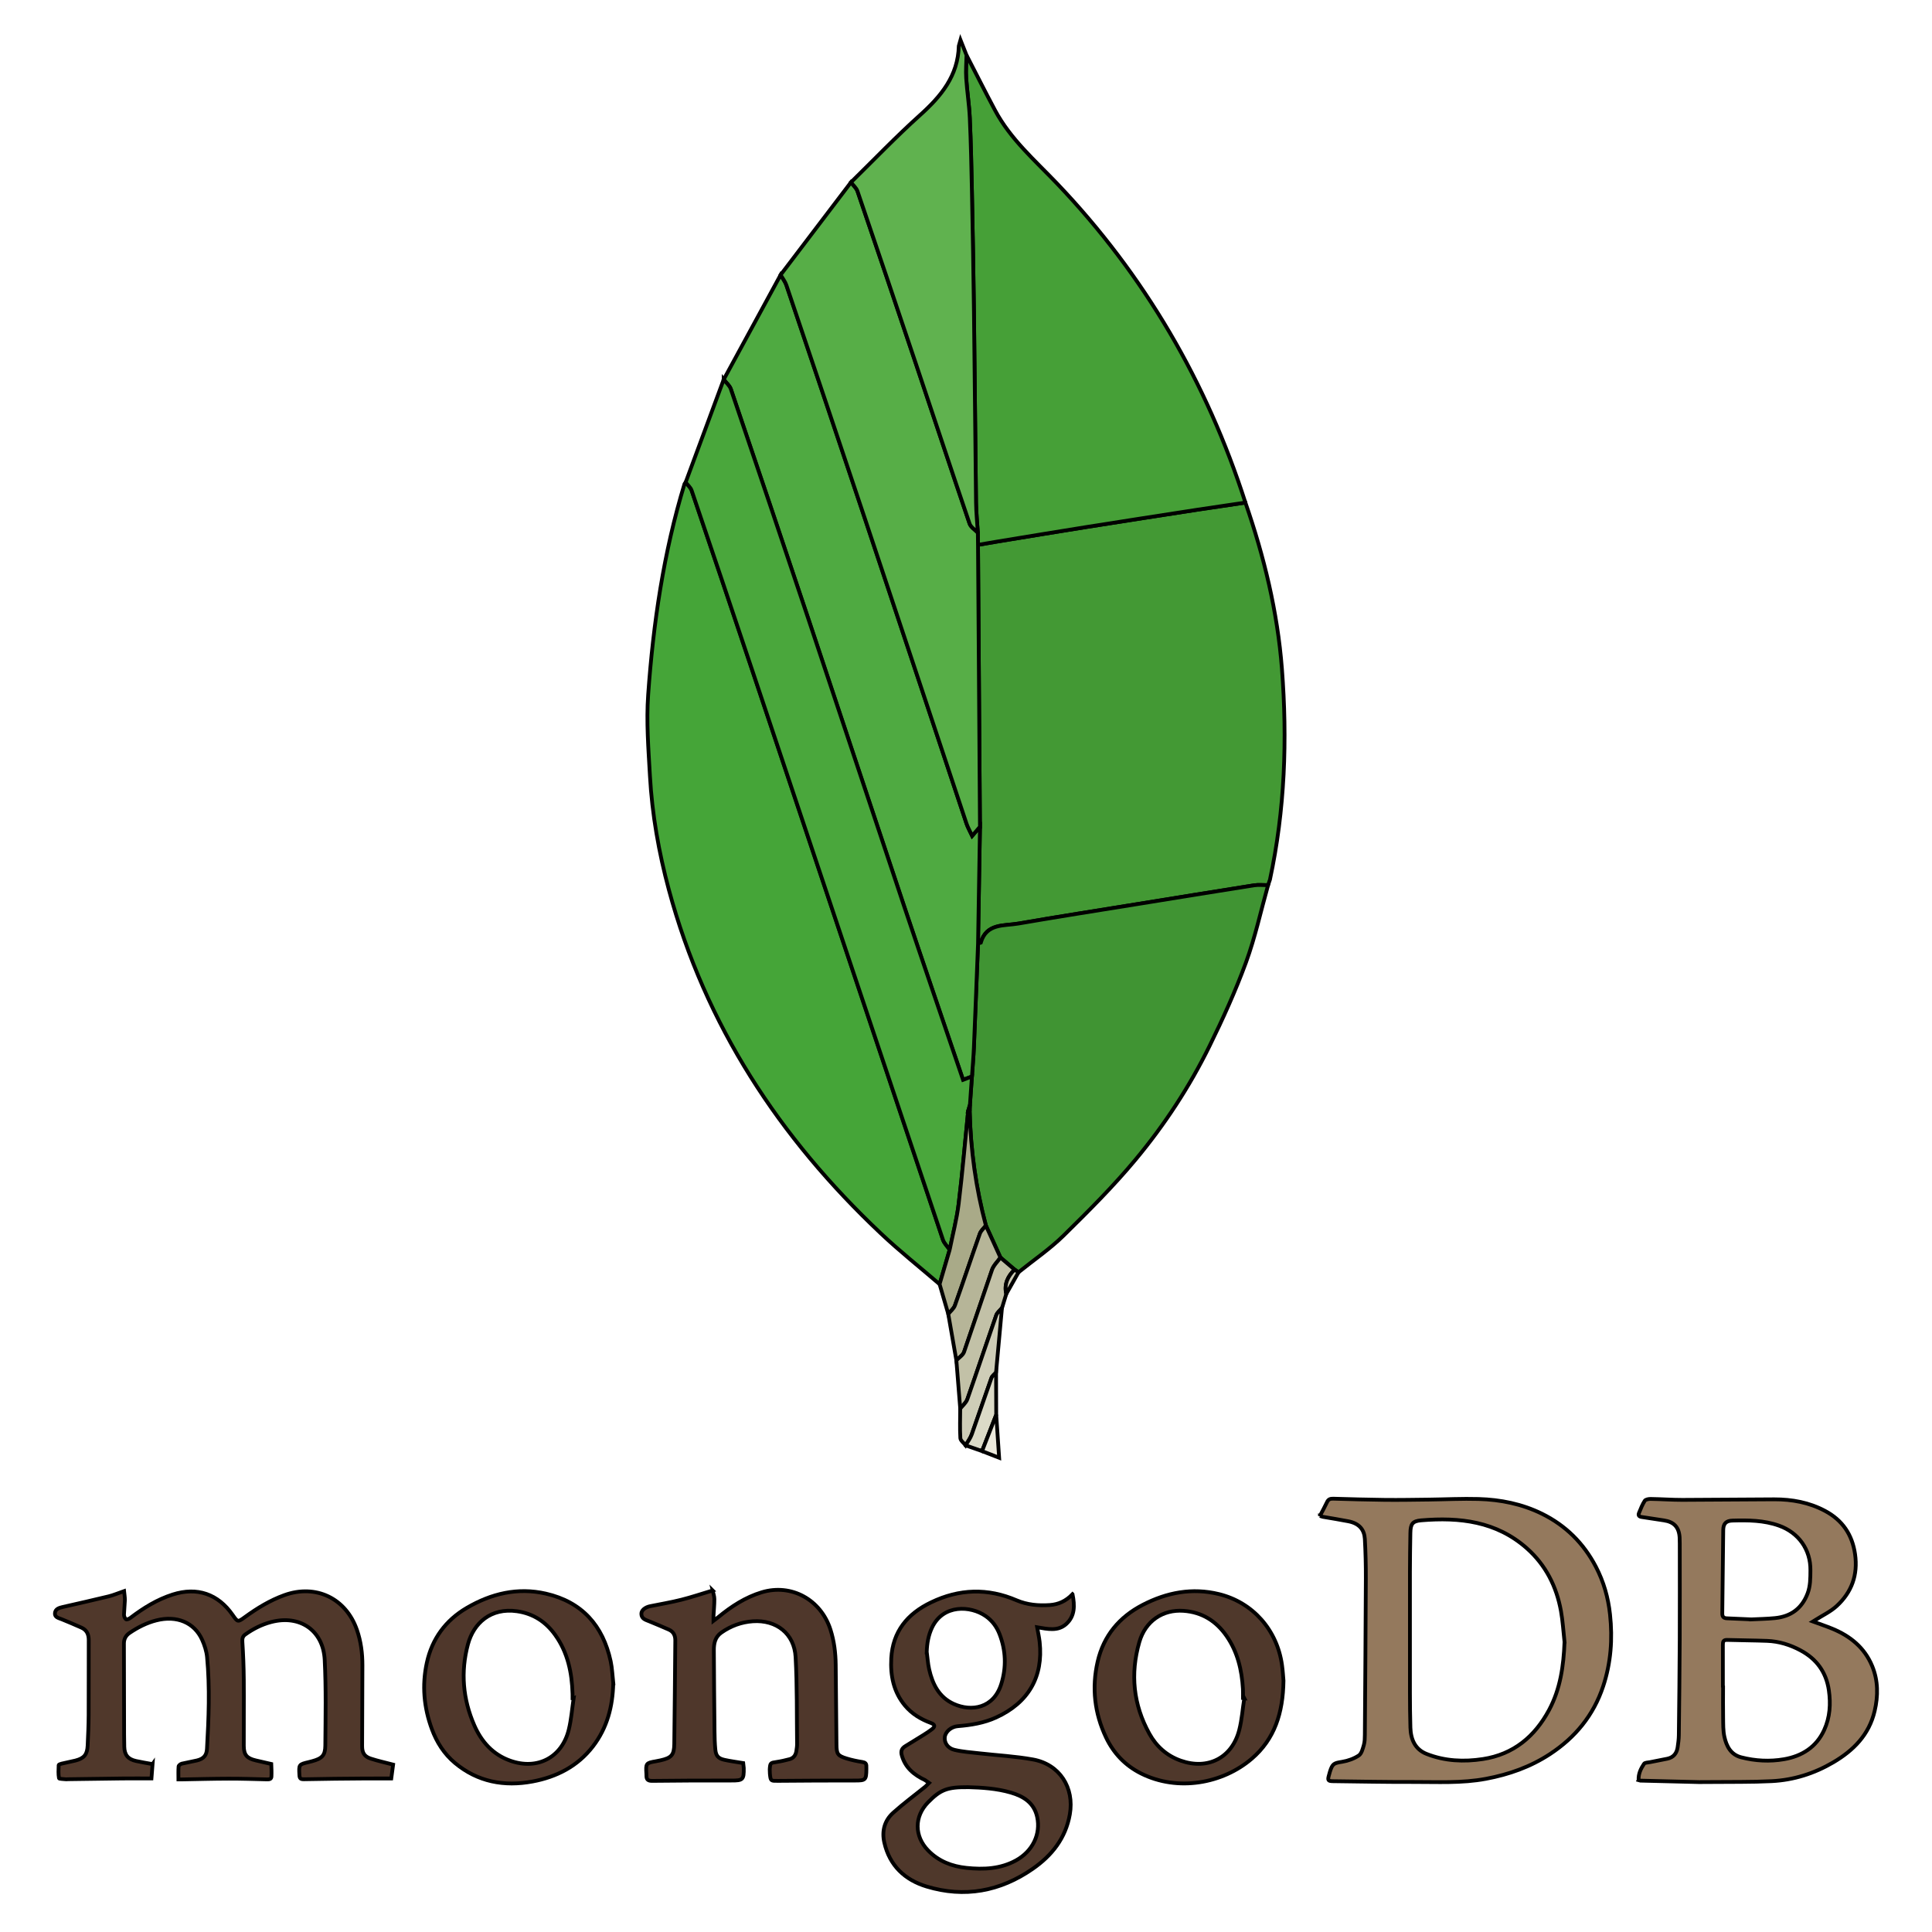 <svg width="511.998" height="511.998" xmlns="http://www.w3.org/2000/svg">

 <g>
  <title>background</title>
  <rect fill="none" id="canvas_background" height="602" width="802" y="-1" x="-1"/>
 </g>
 <g>
  <title>Layer 1</title>
  <g id="svg_11"/>
  <g id="svg_12"/>
  <g id="svg_13"/>
  <g id="svg_14"/>
  <g id="svg_15"/>
  <g id="svg_16"/>
  <g id="svg_17"/>
  <g id="svg_18"/>
  <g id="svg_19"/>
  <g id="svg_20"/>
  <g id="svg_21"/>
  <g id="svg_22"/>
  <g id="svg_23"/>
  <g id="svg_24"/>
  <g id="svg_25"/>

  <g stroke="null" id="svg_103">
   <path stroke="null" id="svg_81" clip-rule="evenodd" d="m349.789,401.731c0.681,-1.311 1.335,-2.468 1.891,-3.666c0.351,-0.766 0.891,-0.919 1.653,-0.899c4.569,0.129 9.138,0.27 13.711,0.315c3.883,0.04 7.775,-0.032 11.662,-0.077c4.379,-0.052 8.759,-0.282 13.134,-0.157c5.827,0.169 11.505,1.311 16.775,3.903c6.295,3.101 11.057,7.823 14.303,14.045c2.073,3.972 3.274,8.186 3.754,12.662c0.694,6.484 0.238,12.819 -1.819,19.021c-2.549,7.686 -7.388,13.569 -14.11,17.977c-5.174,3.391 -10.847,5.395 -16.928,6.541c-6.436,1.214 -12.892,0.823 -19.348,0.843c-7.081,0.028 -14.158,-0.125 -21.239,-0.206c-1.238,-0.012 -1.415,-0.246 -1.089,-1.428l0.302,-1.089c0.69,-2.169 1.061,-2.266 3.262,-2.629c1.524,-0.246 3.105,-0.819 4.383,-1.665c0.742,-0.492 1.048,-1.774 1.339,-2.762c0.25,-0.863 0.262,-1.811 0.27,-2.722c0.101,-13.811 0.206,-27.619 0.262,-41.422c0.012,-3.488 -0.069,-6.984 -0.262,-10.468c-0.137,-2.44 -1.44,-4.109 -4.343,-4.686c-2.258,-0.448 -4.533,-0.794 -6.803,-1.194l-0.762,-0.238zm64.827,33.442c-0.306,-2.75 -0.456,-5.525 -0.948,-8.234c-1.177,-6.504 -4.024,-12.17 -9.025,-16.61c-8.085,-7.174 -17.82,-8.279 -28.022,-7.424c-2.323,0.194 -2.823,0.988 -2.859,3.375c-0.056,3.387 -0.113,6.775 -0.117,10.162c-0.016,10.743 -0.016,21.485 0,32.228c0.004,3.057 0.036,6.113 0.125,9.162c0.097,3.121 1.23,5.762 4.287,6.972c4.819,1.907 9.888,2.133 14.944,1.355c8.077,-1.238 13.727,-5.944 17.517,-12.997c3,-5.597 3.847,-11.706 4.097,-17.989zm19.634,36.579c-0.097,-1.673 0.589,-3.057 1.436,-4.327c0.23,-0.343 1.02,-0.327 1.565,-0.436l4.621,-0.915c1.633,-0.347 2.492,-1.444 2.722,-3.045c0.153,-1.057 0.298,-2.125 0.31,-3.194c0.101,-8.456 0.198,-16.912 0.238,-25.368c0.04,-8.468 0.008,-16.937 0.008,-25.405l-0.036,-1.617c-0.165,-2.722 -1.48,-4.133 -4.182,-4.533l-5.859,-0.891c-0.722,-0.097 -0.984,-0.444 -0.722,-1.085c0.452,-1.093 0.883,-2.226 1.52,-3.21c0.238,-0.363 1.04,-0.504 1.581,-0.492c2.799,0.04 5.597,0.25 8.396,0.246l24.36,-0.145c4.694,-0.004 9.226,0.815 13.436,3.061c4.633,2.468 7.226,6.287 7.968,11.489c0.774,5.464 -0.883,10.069 -4.875,13.727c-1.641,1.508 -3.766,2.492 -5.67,3.718l-0.621,0.387c1.766,0.649 3.448,1.21 5.085,1.879c4.791,1.964 8.601,5.033 10.618,9.932c1.593,3.867 1.593,7.9 0.649,11.908c-1.468,6.275 -5.601,10.448 -10.976,13.606c-5.045,2.964 -10.505,4.69 -16.32,4.98c-5.363,0.27 -10.751,0.169 -16.126,0.23l-3.113,0.016c-5.178,-0.117 -10.36,-0.25 -15.541,-0.387l-0.472,-0.129zm22.328,-24.554l0.052,0c0,2.653 -0.036,5.307 0.012,7.96c0.032,1.718 -0.028,3.484 0.343,5.137c0.556,2.472 1.686,4.702 4.46,5.412c3.746,0.964 7.573,1.157 11.364,0.5c4.746,-0.827 8.533,-3.206 10.61,-7.726c1.54,-3.359 1.77,-6.92 1.242,-10.557c-0.702,-4.791 -3.246,-8.267 -7.476,-10.545c-2.774,-1.496 -5.734,-2.411 -8.888,-2.532c-3.532,-0.133 -7.069,-0.141 -10.601,-0.25c-0.992,-0.028 -1.129,0.476 -1.125,1.29c0.02,3.766 0.008,7.537 0.008,11.311zm7.521,-18.045c1.932,-0.097 4.117,-0.125 6.291,-0.343c4.162,-0.415 7.093,-2.508 8.621,-6.488c0.778,-2.02 0.746,-4.101 0.766,-6.202c0.06,-5.472 -3.133,-9.956 -8.331,-11.811c-4.012,-1.432 -8.15,-1.456 -12.311,-1.343c-1.686,0.044 -2.44,0.782 -2.464,2.48l-0.25,22.134c-0.012,0.879 0.367,1.258 1.222,1.286l6.456,0.286z" fill-rule="evenodd" fill="#94795D"/>
   <path stroke="null" id="svg_82" clip-rule="evenodd" d="m40.432,467.497l-0.294,3.807c-2.742,0 -5.27,-0.02 -7.799,0.008c-4.762,0.048 -9.525,0.125 -14.291,0.194l-0.46,0.028c-0.681,-0.081 -1.919,-0.081 -1.952,-0.282c-0.202,-1.133 -0.137,-2.323 -0.085,-3.496c0.004,-0.133 0.468,-0.302 0.738,-0.367l3.706,-0.827c2.311,-0.601 3.125,-1.597 3.234,-3.984c0.125,-2.69 0.25,-5.383 0.262,-8.073c0.036,-6.621 -0.004,-13.235 0.024,-19.856c0.004,-1.548 -0.532,-2.702 -1.976,-3.331c-1.718,-0.758 -3.444,-1.5 -5.182,-2.202c-0.823,-0.331 -1.891,-0.512 -1.794,-1.617c0.097,-1.125 1.133,-1.419 2.109,-1.641c4.041,-0.923 8.085,-1.823 12.114,-2.807c1.298,-0.319 2.54,-0.855 4.093,-1.395c0.081,0.839 0.23,1.637 0.214,2.436l-0.238,3.795c-0.004,0.427 0.218,1 0.536,1.238c0.194,0.149 0.843,-0.121 1.165,-0.371c3.444,-2.621 7.089,-4.883 11.247,-6.202c6.44,-2.044 11.968,-0.149 15.84,5.404c1.363,1.956 1.367,1.956 3.258,0.589c3.246,-2.359 6.642,-4.44 10.44,-5.811c8.339,-3.012 16.352,0.811 19.251,9.21c1.057,3.049 1.46,6.198 1.452,9.416l-0.077,21.364c-0.004,1.762 0.581,2.766 2.258,3.315c1.883,0.617 3.835,1.04 5.956,1.597l-0.492,3.674c-2.411,0 -4.629,-0.016 -6.847,0.004c-5.42,0.048 -10.839,0.077 -16.255,0.202c-0.944,0.024 -1.19,-0.21 -1.238,-1.093c-0.157,-2.827 -0.181,-2.823 2.48,-3.46l0.895,-0.23c2.601,-0.71 3.468,-1.508 3.488,-4.145c0.06,-7.573 0.218,-15.166 -0.165,-22.723c-0.399,-7.839 -6.621,-12.013 -14.219,-10.005c-2.48,0.653 -4.726,1.798 -6.815,3.282c-0.706,0.504 -0.839,1.085 -0.782,1.968c0.214,3.339 0.347,6.682 0.375,10.025c0.048,5.851 -0.024,11.702 0,17.558c0.008,2.371 0.819,3.278 3.161,3.827l3.48,0.802l0.645,0.145c0.048,1.113 0.093,2.226 0.04,3.339c-0.032,0.698 -0.573,0.758 -1.177,0.746c-3.383,-0.085 -6.771,-0.198 -10.154,-0.19c-4.117,0.008 -8.23,0.125 -12.343,0.198l-0.968,0c0,-1.182 -0.056,-2.311 0.04,-3.436c0.02,-0.27 0.496,-0.649 0.823,-0.734l4.057,-0.859c1.722,-0.423 2.545,-1.307 2.641,-3.057c0.46,-8.105 0.79,-16.215 0.028,-24.316c-0.149,-1.573 -0.661,-3.17 -1.315,-4.617c-2.077,-4.589 -6.75,-6.504 -12.142,-5.125c-2.561,0.653 -4.871,1.827 -7.057,3.307c-1.032,0.702 -1.524,1.629 -1.524,2.803c0,8.085 0.028,16.17 0.052,24.251l0.044,3.117c0.048,2.174 0.972,3.319 3.129,3.787c1.387,0.315 2.79,0.528 4.363,0.819z" fill-rule="evenodd" fill="#50382B"/>
   <path stroke="null" id="svg_83" clip-rule="evenodd" d="m284.229,422.483c0.625,3.041 0.613,5.775 -1.621,7.847c-2.218,2.061 -5.024,1.367 -7.763,0.907c0.254,1.444 0.536,2.67 0.673,3.912c0.996,9.23 -2.976,16.082 -11.537,19.997c-3.234,1.476 -6.666,2.024 -10.17,2.307c-1.742,0.137 -3.266,1.468 -3.432,2.899c-0.169,1.452 0.742,2.944 2.565,3.379c2.149,0.512 4.391,0.657 6.597,0.911c4.734,0.54 9.521,0.786 14.198,1.633c7.073,1.274 11.021,7.448 9.775,14.553c-1.109,6.323 -4.77,10.924 -9.876,14.452c-8.601,5.96 -18.037,7.702 -28.086,4.662c-5.746,-1.742 -9.799,-5.521 -11.198,-11.634c-0.702,-3.061 0.044,-5.831 2.347,-7.908c2.738,-2.46 5.718,-4.654 8.585,-6.976l0.927,-0.932l-1.065,-0.746c-2.924,-1.387 -5.262,-3.286 -6.17,-6.585c-0.31,-1.117 0.012,-1.851 0.96,-2.424c1.613,-0.972 3.218,-1.96 4.811,-2.964c0.75,-0.468 1.492,-0.952 2.19,-1.492c0.952,-0.726 0.867,-1.266 -0.27,-1.686c-2.645,-0.976 -4.996,-2.391 -6.819,-4.569c-3.045,-3.633 -3.908,-7.96 -3.657,-12.529c0.391,-7.138 4.266,-11.839 10.565,-14.864c7.488,-3.593 15.001,-3.819 22.634,-0.544c2.823,1.21 5.799,1.468 8.827,1.258c2.262,-0.161 4.238,-1.016 6.008,-2.867zm-27.594,51.136c-5.621,-0.048 -7.384,0.645 -10.682,4.004c-3.694,3.766 -3.674,8.988 0.012,12.771c2.799,2.867 6.291,4.21 10.174,4.613c4.537,0.468 9.005,0.278 13.126,-1.992c4.395,-2.432 6.581,-6.948 5.593,-11.497c-0.819,-3.754 -3.585,-5.472 -6.952,-6.46c-3.831,-1.121 -7.791,-1.335 -11.271,-1.44zm-11.041,-35.922c0.206,1.561 0.29,3.141 0.637,4.67c0.899,3.96 2.621,7.44 6.561,9.202c4.625,2.077 10.533,1.186 12.557,-5.307c1.387,-4.448 1.218,-8.863 -0.456,-13.202c-0.746,-1.936 -1.948,-3.573 -3.67,-4.774c-4.016,-2.803 -11.263,-3.174 -14.215,3.02c-0.96,2.012 -1.335,4.153 -1.415,6.392z" fill-rule="evenodd" fill="#4F382B"/>
   <path stroke="null" id="svg_84" clip-rule="evenodd" d="m188.856,421.487c0.149,0.69 0.448,1.472 0.456,2.258c0.012,1.496 -0.149,2.992 -0.234,4.488l0,1.298l1.266,-0.968c3.468,-2.855 7.194,-5.287 11.533,-6.597c7.831,-2.359 15.654,1.928 18.207,9.904c0.968,3.032 1.351,6.15 1.387,9.319c0.081,7.041 0.129,14.082 0.202,21.122c0.024,2.528 0.315,2.98 2.706,3.71c1.355,0.415 2.754,0.706 4.153,0.923c0.77,0.121 1.101,0.423 1.061,1.177l0.008,0.694c-0.028,2.916 -0.23,3.049 -3.057,3.041c-6.767,-0.012 -13.529,0.028 -20.296,0.085c-2.016,0.016 -2.02,0.077 -2.222,-1.915l-0.04,-1.145c0.125,-1.718 0.165,-1.702 1.855,-1.952c1.137,-0.169 2.266,-0.431 3.375,-0.722c1.141,-0.294 1.69,-1.137 1.843,-2.266c0.077,-0.573 0.177,-1.145 0.173,-1.718c-0.097,-7.694 0.028,-15.396 -0.391,-23.078c-0.339,-6.214 -5.081,-9.916 -11.319,-9.493c-3.061,0.214 -5.827,1.234 -8.351,2.996c-1.665,1.165 -2,2.847 -1.992,4.658c0.032,7.194 0.101,14.388 0.177,21.586c0.016,1.577 0.06,3.153 0.21,4.718c0.157,1.71 0.758,2.399 2.436,2.77c1.605,0.355 3.242,0.561 4.956,0.847l0.145,1.323c0.056,3.085 -0.266,3.315 -3.262,3.303c-6.996,-0.028 -13.993,0.016 -20.985,0.093c-1.101,0.016 -1.569,-0.331 -1.54,-1.403l-0.016,-0.46c-0.181,-2.778 -0.101,-2.883 2.528,-3.335l1.242,-0.25c2.847,-0.641 3.577,-1.399 3.617,-4.291c0.133,-9.158 0.181,-18.312 0.274,-27.469c0.012,-1.315 -0.484,-2.335 -1.71,-2.879c-1.718,-0.758 -3.452,-1.48 -5.19,-2.194c-0.96,-0.395 -2.057,-0.645 -2.093,-1.972c-0.024,-0.936 0.976,-1.762 2.343,-2.04c2.746,-0.556 5.516,-1.02 8.23,-1.702c2.702,-0.673 5.355,-1.577 8.315,-2.464z" fill-rule="evenodd" fill="#4F372B"/>
   <path stroke="null" id="svg_85" clip-rule="evenodd" d="m340.136,445.407c-0.129,8.553 -2.351,15.469 -8.4,20.659c-7.662,6.585 -19.614,8.823 -29.385,3.899c-4.17,-2.101 -7.234,-5.323 -9.23,-9.505c-3.061,-6.432 -3.827,-13.194 -2.23,-20.122c1.581,-6.851 5.73,-11.815 11.94,-15.029c6.387,-3.303 13.114,-4.593 20.207,-2.859c8.972,2.19 15.42,9.505 16.703,18.82c0.23,1.633 0.319,3.286 0.395,4.137zm-10.392,4.633l-0.347,-0.04c0,-0.806 0.044,-1.613 -0.008,-2.42c-0.294,-5.024 -1.423,-9.811 -4.335,-14.017c-2.762,-3.984 -6.525,-6.335 -11.42,-6.678c-5.48,-0.387 -10.085,2.678 -11.702,8.275c-2.428,8.404 -1.605,16.594 2.661,24.292c1.859,3.355 4.613,5.831 8.303,7.133c7.23,2.545 13.642,-0.75 15.525,-8.154c0.694,-2.734 0.895,-5.593 1.323,-8.392z" fill-rule="evenodd" fill="#4F382B"/>
   <path stroke="null" id="svg_86" clip-rule="evenodd" d="m162.52,446.069c-0.149,6.137 -1.597,11.811 -5.387,16.743c-4.061,5.283 -9.642,8.105 -15.989,9.295c-7.504,1.403 -14.553,0.129 -20.582,-4.908c-2.863,-2.395 -4.819,-5.464 -6.109,-8.956c-2.117,-5.726 -2.645,-11.593 -1.343,-17.574c1.391,-6.4 5.004,-11.291 10.605,-14.573c6.476,-3.787 13.465,-5.476 20.929,-3.774c9.597,2.194 15.138,8.448 17.187,17.916c0.411,1.911 0.468,3.887 0.69,5.831zm-10.509,4.049l-0.278,-0.04l0,-1.153c-0.157,-5.629 -1.258,-10.993 -4.617,-15.67c-2.488,-3.472 -5.819,-5.65 -10.089,-6.258c-6.96,-0.992 -11.509,3.137 -13.017,8.746c-1.968,7.327 -1.351,14.565 1.694,21.513c1.899,4.331 4.899,7.706 9.509,9.343c7.186,2.553 13.694,-0.827 15.513,-8.202c0.669,-2.698 0.871,-5.512 1.286,-8.279z" fill-rule="evenodd" fill="#4F372B"/>
   <path stroke="null" id="svg_87" clip-rule="evenodd" d="m330.042,133.187c4.948,14.303 8.505,28.905 9.678,44.035c1.452,18.775 0.79,37.422 -3.17,55.886l-0.508,1.476c-1.242,0.004 -2.508,-0.153 -3.722,0.036c-10.255,1.613 -20.497,3.282 -30.744,4.944c-10.593,1.718 -21.195,3.367 -31.768,5.198c-3.746,0.645 -8.384,-0.125 -9.896,5.053l-0.726,0.246l0.512,-30.962l-0.52,-74.706l4.936,-0.847c8.069,-1.319 16.138,-2.661 24.219,-3.948c9.638,-1.528 19.283,-3.02 28.929,-4.512c4.258,-0.653 8.521,-1.262 12.779,-1.899z" fill-rule="evenodd" fill="#439934"/>
   <path stroke="null" id="svg_88" clip-rule="evenodd" d="m249.001,340.324c-5.206,-4.476 -10.593,-8.755 -15.582,-13.465c-26.848,-25.324 -46.491,-55.136 -56.165,-91.078c-2.665,-9.888 -4.44,-19.941 -5.012,-30.159c-0.403,-7.154 -0.98,-14.368 -0.472,-21.485c1.343,-18.925 4.081,-37.668 9.63,-55.899l0.306,-0.423c0.54,0.718 1.315,1.355 1.589,2.165c5.42,15.953 10.795,31.921 16.146,47.902c16.811,50.209 33.603,100.429 50.443,150.63c0.331,0.98 1.182,1.782 1.794,2.665l-2.678,9.146z" fill-rule="evenodd" fill="#45A538"/>
   <path stroke="null" id="svg_89" clip-rule="evenodd" d="m330.042,133.187c-4.262,0.633 -8.525,1.246 -12.779,1.899c-9.646,1.492 -19.291,2.984 -28.929,4.512c-8.077,1.282 -16.146,2.625 -24.219,3.948l-4.936,0.847l-0.04,-3.218c-0.165,-2.645 -0.44,-5.291 -0.476,-7.936l-0.552,-50.624c-0.129,-10.561 -0.323,-21.122 -0.536,-31.679c-0.133,-6.561 -0.274,-13.126 -0.569,-19.679c-0.161,-3.52 -0.73,-7.025 -0.956,-10.545c-0.133,-2.024 0.044,-4.065 0.089,-6.097c2.516,4.875 4.98,9.787 7.565,14.626c4.085,7.65 10.597,13.287 16.465,19.437c23.171,24.32 39.619,52.58 49.874,84.509z" fill-rule="evenodd" fill="#46A037"/>
   <path stroke="null" id="svg_90" clip-rule="evenodd" d="m259.191,250.061l0.726,-0.246c1.512,-5.178 6.15,-4.408 9.896,-5.053c10.573,-1.831 21.175,-3.48 31.768,-5.198c10.247,-1.657 20.489,-3.327 30.744,-4.944c1.214,-0.19 2.48,-0.032 3.722,-0.036c-1.915,6.839 -3.424,13.827 -5.855,20.477c-2.762,7.541 -6.101,14.904 -9.646,22.122c-5.299,10.787 -11.9,20.852 -19.57,30.074c-5.912,7.105 -12.501,13.682 -19.102,20.171c-3.653,3.585 -7.952,6.508 -11.96,9.734l-1.04,-0.71l-3.738,-3.194l-3.867,-8.484c-2.665,-9.928 -4.061,-20.033 -4.295,-30.308l0.073,-1.726l0.528,-7.476c0.173,-2.553 0.407,-5.101 0.516,-7.654c0.387,-9.178 0.734,-18.364 1.101,-27.55z" fill-rule="evenodd" fill="#409433"/>
   <path stroke="null" id="svg_91" clip-rule="evenodd" d="m259.191,250.061c-0.363,9.186 -0.71,18.376 -1.101,27.562c-0.109,2.557 -0.339,5.105 -0.516,7.654l-2.355,0.891c-5.234,-15.408 -10.472,-30.655 -15.594,-45.938c-8.472,-25.288 -16.84,-50.612 -25.3,-75.908c-6.827,-20.413 -13.715,-40.813 -20.638,-61.197c-0.327,-0.952 -1.254,-1.702 -1.899,-2.545l15.082,-27.732c0.52,0.899 1.202,1.742 1.528,2.71c6.976,20.646 13.94,41.297 20.844,61.967c8.984,26.897 17.908,53.806 26.885,80.707c0.359,1.073 0.948,2.065 1.512,3.27l2.065,-2.403c-0.173,10.323 -0.343,20.638 -0.512,30.962z" fill-rule="evenodd" fill="#4FAA41"/>
   <path stroke="null" id="svg_92" clip-rule="evenodd" d="m191.784,100.58c0.649,0.843 1.577,1.593 1.899,2.545c6.924,20.384 13.811,40.781 20.638,61.197c8.46,25.296 16.828,50.62 25.3,75.908c5.121,15.283 10.36,30.526 15.594,45.938l2.355,-0.891l-0.528,7.476l-0.48,1.722c-0.819,8.182 -1.508,16.38 -2.508,24.546c-0.5,4.093 -1.569,8.109 -2.379,12.158c-0.609,-0.883 -1.464,-1.686 -1.794,-2.665c-16.844,-50.201 -33.631,-100.421 -50.443,-150.63c-5.351,-15.981 -10.73,-31.95 -16.146,-47.902c-0.274,-0.811 -1.048,-1.448 -1.589,-2.165l10.081,-27.236z" fill-rule="evenodd" fill="#4AA73C"/>
   <path stroke="null" id="svg_93" clip-rule="evenodd" d="m259.699,219.099l-2.065,2.403c-0.565,-1.206 -1.153,-2.198 -1.512,-3.27c-8.976,-26.901 -17.9,-53.81 -26.885,-80.707c-6.904,-20.671 -13.868,-41.321 -20.844,-61.967c-0.327,-0.968 -1.008,-1.811 -1.528,-2.71l18.65,-24.534c0.589,0.782 1.428,1.48 1.73,2.363c5.178,15.162 10.307,30.337 15.412,45.523c4.766,14.186 9.46,28.389 14.283,42.551c0.323,0.948 1.448,1.617 2.198,2.424l0.04,3.218l0.52,74.706z" fill-rule="evenodd" fill="#57AE47"/>
   <path stroke="null" id="svg_94" clip-rule="evenodd" d="m259.139,141.175c-0.754,-0.802 -1.875,-1.472 -2.198,-2.424c-4.819,-14.162 -9.517,-28.365 -14.283,-42.551c-5.105,-15.186 -10.234,-30.361 -15.412,-45.523c-0.302,-0.883 -1.141,-1.581 -1.73,-2.363c6.065,-5.94 11.94,-12.093 18.251,-17.759c5.609,-5.033 10.118,-10.428 10.327,-18.384l0.444,-1.585l1.597,4.024c-0.04,2.032 -0.222,4.073 -0.089,6.097c0.23,3.52 0.798,7.025 0.956,10.545c0.294,6.553 0.436,13.118 0.569,19.679c0.214,10.557 0.407,21.118 0.536,31.679l0.552,50.624c0.04,2.649 0.319,5.295 0.48,7.94z" fill-rule="evenodd" fill="#60B24F"/>
   <path stroke="null" id="svg_95" clip-rule="evenodd" d="m251.679,331.175c0.811,-4.049 1.879,-8.065 2.379,-12.158c1,-8.162 1.69,-16.364 2.508,-24.546l0.206,-0.032l0.202,0.036c0.234,10.275 1.629,20.38 4.295,30.308c-0.544,0.718 -1.307,1.351 -1.597,2.157c-2.238,6.315 -4.351,12.682 -6.601,18.993c-0.306,0.863 -1.169,1.536 -1.77,2.29l-2.303,-7.904l2.682,-9.146z" fill-rule="evenodd" fill="#A9AA88"/>
   <path stroke="null" id="svg_96" clip-rule="evenodd" d="m251.3,348.228c0.601,-0.758 1.464,-1.428 1.77,-2.29c2.25,-6.311 4.363,-12.678 6.601,-18.993c0.286,-0.806 1.052,-1.44 1.597,-2.157l3.867,8.484c-0.762,1.081 -1.819,2.061 -2.242,3.266l-7.404,21.743c-0.306,0.875 -1.343,1.488 -2.044,2.226l-2.145,-12.279z" fill-rule="evenodd" fill="#B6B598"/>
   <path stroke="null" id="svg_97" clip-rule="evenodd" d="m253.445,360.503c0.698,-0.738 1.738,-1.351 2.044,-2.226l7.404,-21.743c0.419,-1.206 1.48,-2.186 2.242,-3.266l3.742,3.19c-1.807,1.786 -2.811,3.851 -2.206,6.46l-1.137,3.722c-0.516,0.637 -1.266,1.194 -1.52,1.923c-2.585,7.404 -5.049,14.848 -7.654,22.247c-0.331,0.936 -1.246,1.673 -1.887,2.504l-1.028,-12.811z" fill-rule="evenodd" fill="#C2C1A7"/>
   <path stroke="null" id="svg_98" clip-rule="evenodd" d="m254.469,373.31c0.645,-0.831 1.561,-1.569 1.887,-2.504c2.605,-7.4 5.073,-14.844 7.654,-22.247c0.254,-0.73 1.004,-1.282 1.52,-1.923l-1.569,17.082c-0.419,0.484 -1.024,0.907 -1.226,1.468l-5.218,14.953c-0.367,1.02 -1.069,1.932 -1.617,2.887c-0.488,-0.637 -1.359,-1.254 -1.399,-1.915c-0.153,-2.589 -0.044,-5.198 -0.032,-7.799z" fill-rule="evenodd" fill="#CECDB7"/>
   <path stroke="null" id="svg_99" clip-rule="evenodd" d="m255.905,383.029c0.548,-0.956 1.25,-1.867 1.617,-2.887l5.218,-14.953c0.202,-0.565 0.811,-0.984 1.226,-1.468l0.04,11.21l-3.754,9.626l-4.347,-1.528z" fill-rule="evenodd" fill="#DBDAC7"/>
   <path stroke="null" id="svg_100" clip-rule="evenodd" d="m260.252,384.557l3.754,-9.626l0.774,11.388l-4.529,-1.762z" fill-rule="evenodd" fill="#EBE9DC"/>
   <path stroke="null" id="svg_101" clip-rule="evenodd" d="m266.667,342.917c-0.601,-2.605 0.399,-4.67 2.206,-6.46l1.04,0.71l-3.246,5.75z" fill-rule="evenodd" fill="#CECDB7"/>
   <path stroke="null" id="svg_102" clip-rule="evenodd" d="m256.973,294.479l-0.202,-0.036l-0.206,0.032l0.48,-1.722l-0.073,1.726z" fill-rule="evenodd" fill="#4FAA41"/>
  </g>
 </g>
</svg>